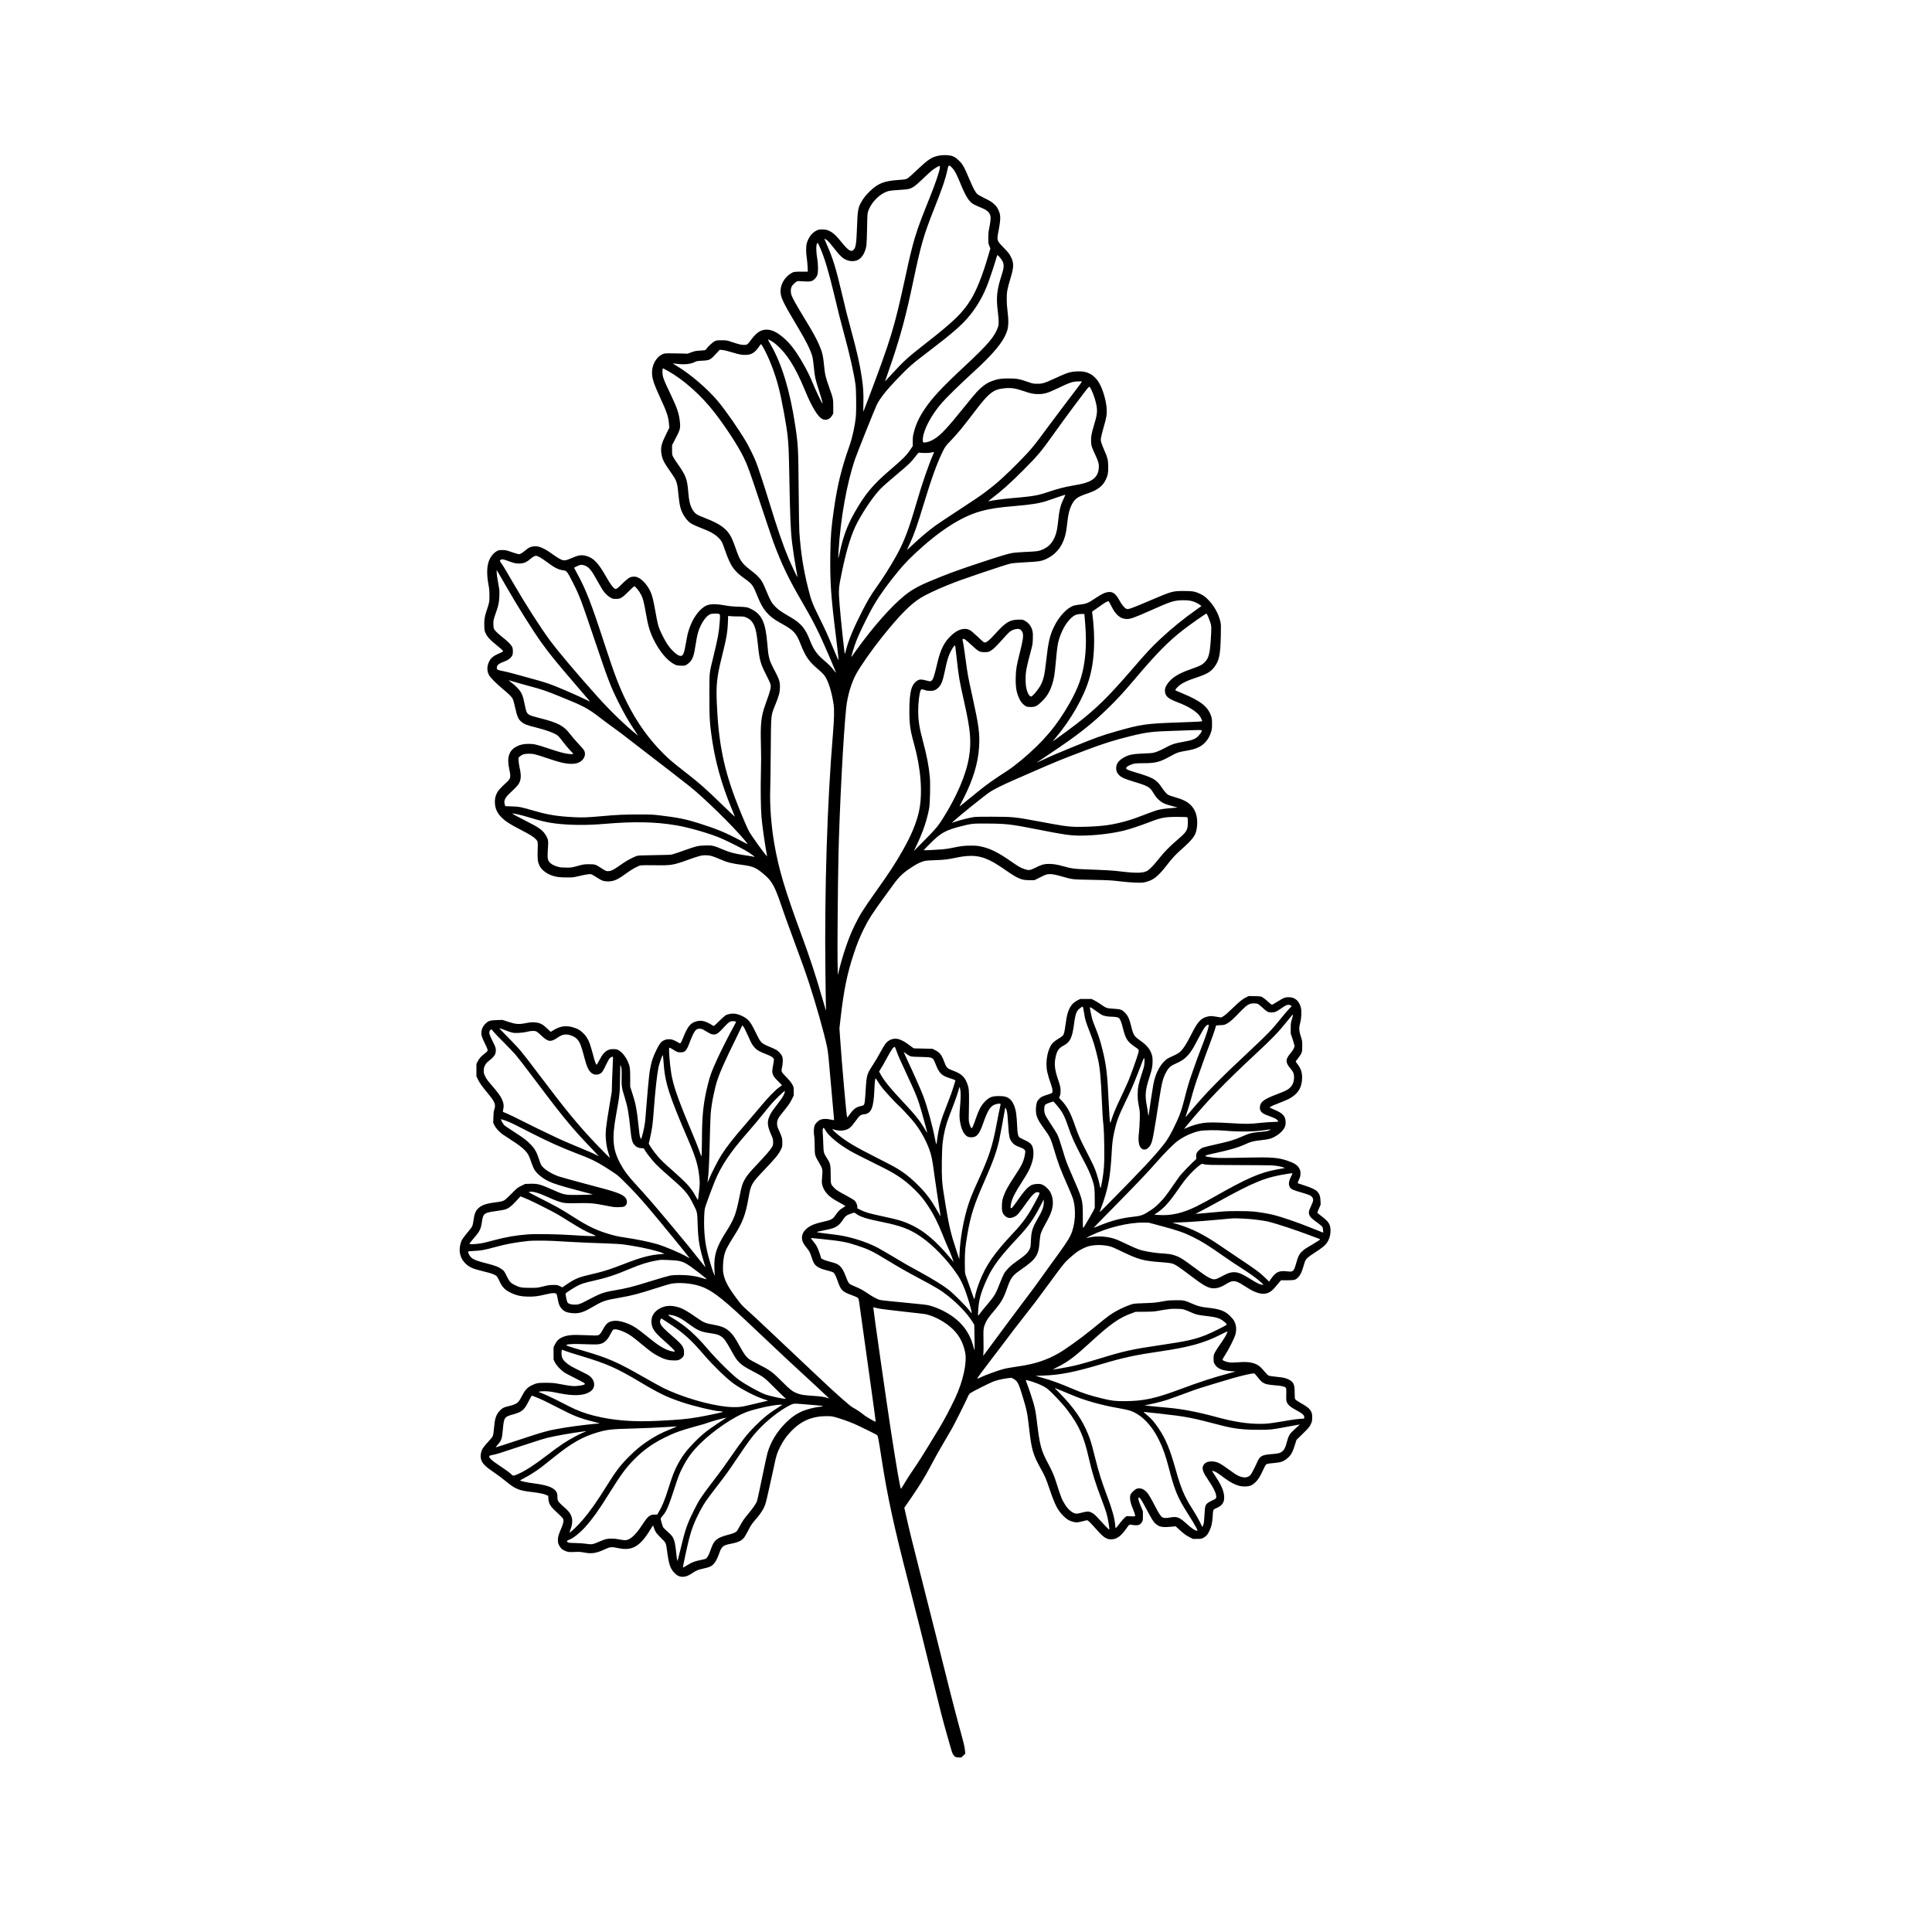 <?xml version="1.0" encoding="UTF-8" standalone="yes"?>
<svg version="1.0" xmlns="http://www.w3.org/2000/svg" width="4000pt" height="4000pt" viewBox="0 0 5334 5334" preserveAspectRatio="xMidYMid meet">
  <g transform="translate(0,5334) scale(0.1,-0.1)" fill="#000000" stroke="none">
    <path d="M25925 49045 c-215 -47 -288 -96 -645 -432 -94 -89 -189 -174 -210
-188 -51 -36 -86 -42 -280 -55 -375 -25 -551 -94 -767 -303 -114 -111 -175
-185 -237 -293 -97 -167 -109 -237 -126 -719 -15 -423 -31 -539 -85 -603 -69
-83 -152 -34 -338 197 -126 157 -196 228 -276 280 -92 59 -149 76 -261 76 -87
0 -101 -3 -162 -33 -121 -59 -222 -194 -265 -353 -22 -83 -22 -268 1 -404 9
-55 19 -162 23 -237 l6 -138 -184 0 c-199 0 -217 -4 -306 -64 -160 -109 -262
-292 -263 -472 0 -169 59 -296 430 -919 196 -329 291 -501 359 -651 89 -199
104 -258 131 -534 28 -277 33 -304 139 -636 49 -153 92 -299 96 -324 6 -44 6
-44 -10 -22 -29 40 -172 342 -250 531 -89 215 -155 349 -273 556 -223 392
-401 613 -633 785 -148 110 -275 156 -404 148 -144 -9 -261 -93 -401 -283 -92
-127 -109 -139 -194 -138 -77 1 -147 18 -335 81 -140 47 -140 47 -280 47 -132
0 -143 -1 -196 -27 -54 -27 -195 -158 -228 -212 -8 -14 -22 -28 -31 -32 -8 -3
-74 -10 -147 -14 -117 -7 -143 -13 -235 -46 l-103 -39 -160 5 c-88 3 -232 5
-320 5 -153 0 -163 -1 -218 -27 -180 -84 -299 -311 -284 -542 9 -152 60 -299
231 -670 176 -381 217 -504 236 -703 l10 -112 -84 -168 c-130 -262 -158 -368
-138 -524 22 -174 66 -262 287 -574 137 -194 155 -249 185 -563 29 -310 58
-429 134 -566 46 -82 125 -182 174 -219 56 -43 153 -90 339 -163 195 -77 240
-99 345 -166 87 -56 170 -140 210 -214 14 -27 56 -137 93 -244 146 -422 240
-556 541 -770 200 -142 225 -176 339 -461 111 -277 192 -407 337 -545 85 -81
168 -137 356 -241 320 -178 386 -250 507 -558 135 -344 232 -483 488 -697 59
-50 129 -116 154 -147 112 -136 214 -448 269 -821 21 -147 15 -405 -20 -825
-157 -1864 -234 -4302 -207 -6555 6 -553 14 -1021 17 -1040 10 -73 -15 2 -99
295 -184 640 -337 1106 -572 1745 -467 1266 -638 1841 -759 2550 -83 485 -125
1043 -111 1460 4 114 11 606 15 1095 9 1040 1 957 128 1273 101 250 125 343
126 482 0 162 -16 210 -179 520 -121 231 -139 304 -170 680 -50 592 -150 807
-444 955 -109 54 -125 57 -351 65 -171 6 -252 14 -393 39 -368 64 -506 34
-679 -147 -148 -156 -267 -386 -332 -647 -8 -33 -31 -151 -50 -262 -52 -297
-79 -353 -163 -340 -81 14 -242 162 -348 322 -62 93 -154 269 -209 400 -46
110 -63 180 -121 505 -55 306 -85 429 -130 533 -75 173 -212 334 -338 397 -48
24 -73 30 -124 30 -35 0 -80 -7 -99 -15 -50 -21 -143 -98 -249 -205 -88 -89
-129 -120 -159 -120 -45 0 -136 116 -257 331 -224 395 -354 530 -564 584 -127
32 -211 18 -405 -68 -156 -69 -205 -73 -303 -23 -40 19 -124 73 -188 119 -289
210 -436 265 -598 223 -68 -17 -87 -29 -196 -117 -81 -66 -123 -89 -161 -89
-15 0 -102 26 -193 57 -155 53 -172 57 -261 57 -84 1 -101 -2 -145 -26 -91
-47 -175 -148 -223 -267 -61 -150 -67 -381 -16 -656 23 -122 28 -179 28 -310
1 -173 -4 -194 -93 -459 -40 -117 -55 -232 -49 -388 5 -122 6 -131 41 -200 48
-98 122 -178 299 -320 81 -65 156 -130 165 -145 16 -24 16 -26 -1 -39 -10 -7
-62 -31 -116 -54 -135 -57 -204 -114 -253 -210 -62 -124 -67 -254 -12 -366 37
-75 182 -223 381 -390 203 -169 266 -235 292 -307 11 -28 36 -124 55 -212 57
-255 89 -325 180 -398 78 -64 149 -90 414 -156 288 -72 510 -157 592 -227 19
-16 78 -88 132 -160 53 -72 140 -177 193 -231 53 -55 96 -103 96 -107 0 -9
-98 -7 -170 5 -117 18 -257 58 -528 149 -326 109 -382 122 -537 123 -137 1
-236 -21 -339 -76 -204 -109 -265 -301 -196 -618 48 -223 41 -264 -69 -364
-175 -161 -238 -230 -275 -306 -43 -89 -60 -185 -50 -289 14 -158 72 -272 198
-394 100 -96 224 -175 496 -316 262 -136 355 -192 418 -253 75 -73 75 -72 67
-321 -8 -251 2 -324 55 -432 56 -114 196 -220 360 -272 108 -35 196 -46 385
-46 174 -1 185 0 335 36 184 44 300 62 340 53 16 -3 84 -42 152 -86 149 -96
194 -112 313 -113 162 0 266 46 515 228 155 114 315 201 393 215 27 5 191 6
365 4 474 -8 522 -1 936 148 321 116 390 133 521 126 108 -5 153 -18 365 -109
208 -90 316 -117 630 -158 259 -34 355 -72 532 -215 169 -135 253 -236 338
-405 44 -88 116 -272 165 -420 62 -189 216 -621 380 -1060 212 -570 308 -840
415 -1165 194 -594 416 -1382 494 -1753 29 -135 43 -274 111 -1067 25 -291 55
-626 66 -743 11 -118 19 -215 17 -217 -2 -2 -44 5 -93 16 -122 28 -230 23
-301 -14 -67 -34 -130 -106 -149 -170 -18 -60 -20 -202 -4 -278 7 -30 12 -151
13 -269 1 -255 3 -262 120 -459 98 -164 103 -188 86 -377 -11 -116 -11 -162
-2 -216 17 -95 69 -194 147 -276 74 -79 150 -132 315 -223 63 -34 130 -72 148
-85 l34 -22 -24 -16 c-13 -9 -52 -35 -88 -59 -62 -40 -80 -61 -190 -213 -56
-77 -102 -97 -346 -153 -176 -40 -289 -83 -373 -142 -131 -92 -190 -199 -177
-321 7 -72 38 -134 114 -230 89 -111 108 -145 137 -238 60 -194 93 -250 180
-305 66 -42 128 -66 264 -100 123 -31 169 -49 188 -73 29 -36 66 -119 105
-231 83 -242 129 -286 394 -381 75 -27 147 -59 159 -70 16 -15 25 -41 34 -103
6 -45 52 -374 102 -732 49 -357 130 -933 179 -1280 49 -346 107 -767 130 -935
22 -168 42 -320 44 -337 3 -18 0 -33 -5 -33 -22 0 -275 148 -318 186 -61 55
-226 166 -293 198 -86 42 -440 355 -1022 905 -155 146 -398 376 -541 511 -143
134 -420 396 -615 580 -437 414 -630 594 -784 730 -98 86 -141 135 -246 275
-253 338 -342 506 -380 721 -18 102 -8 332 20 459 36 164 83 258 298 597 216
339 300 565 377 1009 66 379 78 402 427 770 339 358 405 439 473 581 33 69 35
78 35 178 0 127 -5 145 -83 319 -57 127 -61 141 -62 211 0 98 26 151 158 313
160 198 194 246 250 357 l52 105 0 115 c0 115 0 115 -40 189 -29 55 -72 108
-167 207 -145 151 -143 145 -112 286 9 40 16 111 17 158 1 104 -19 155 -89
231 -60 63 -99 86 -266 155 -240 99 -252 111 -383 380 -112 230 -158 305 -228
372 -87 81 -247 154 -368 167 -77 8 -193 -14 -247 -46 -20 -13 -101 -85 -179
-162 -137 -134 -144 -139 -165 -125 -199 127 -313 158 -447 124 -177 -45 -246
-129 -381 -458 -73 -180 -61 -171 -161 -114 -113 64 -164 79 -248 74 -92 -5
-171 -45 -224 -113 -54 -71 -170 -311 -211 -436 -35 -108 -66 -250 -85 -394
-18 -131 -69 -690 -91 -990 -11 -154 -25 -316 -31 -360 -20 -155 -90 -449
-110 -461 -8 -5 -33 72 -43 136 -3 19 -17 143 -31 275 -44 416 -74 569 -169
861 l-56 171 0 239 c0 269 -8 326 -63 452 -60 139 -168 271 -262 320 -43 23
-62 27 -140 27 -77 0 -98 -4 -148 -27 -91 -43 -152 -113 -232 -267 -39 -73
-75 -134 -80 -135 -15 -2 -41 59 -69 159 -14 50 -45 164 -70 255 -64 230 -123
348 -225 449 -82 82 -141 119 -250 156 -210 71 -382 53 -566 -59 l-89 -54 -99
94 c-120 114 -187 150 -309 165 -93 12 -156 7 -308 -23 -167 -32 -257 -24
-455 41 l-160 53 -155 -5 c-185 -6 -228 -18 -304 -88 -113 -103 -152 -243
-106 -379 12 -36 44 -110 72 -165 74 -147 89 -190 79 -218 -5 -13 -41 -47 -80
-76 -93 -69 -154 -138 -194 -220 l-32 -66 0 -170 0 -170 41 -85 c48 -99 111
-189 251 -357 220 -264 249 -333 202 -475 -17 -49 -22 -96 -26 -214 l-5 -152
32 -67 c37 -77 134 -186 225 -250 33 -24 139 -93 235 -155 205 -131 314 -215
393 -299 79 -86 103 -131 162 -307 28 -84 67 -178 86 -209 73 -121 236 -254
415 -336 135 -62 340 -126 792 -245 l413 -109 -98 -7 c-54 -3 -208 -7 -343 -8
-336 -3 -354 1 -709 159 -305 136 -383 156 -591 149 l-129 -4 -108 -53 c-106
-52 -111 -56 -268 -216 -89 -90 -178 -171 -200 -183 -57 -28 -102 -39 -250
-57 -239 -30 -372 -75 -460 -156 -82 -76 -115 -154 -140 -333 -22 -156 -28
-173 -100 -261 -213 -259 -232 -288 -260 -396 -56 -207 -8 -397 134 -539 96
-95 207 -149 406 -196 229 -55 324 -82 392 -114 70 -32 85 -52 151 -193 77
-164 149 -235 327 -318 136 -64 254 -90 430 -96 171 -6 300 9 500 58 196 48
293 51 315 8 6 -11 20 -72 31 -137 23 -137 51 -203 113 -270 64 -68 136 -99
265 -113 186 -20 310 11 519 133 358 207 379 215 822 293 341 60 502 103 1010
265 157 50 321 100 365 111 211 52 575 27 831 -57 298 -97 573 -301 1212 -898
130 -122 415 -390 632 -596 388 -368 691 -651 920 -860 190 -173 811 -750 807
-750 -1 0 -30 9 -65 20 -89 28 -156 37 -402 55 -255 18 -306 27 -416 66 -126
46 -207 109 -439 343 -250 252 -311 296 -640 464 -121 61 -240 128 -265 149
-76 63 -127 134 -242 340 -135 242 -173 300 -252 381 -122 125 -228 174 -471
218 -230 41 -280 62 -475 200 -274 192 -388 255 -531 292 -177 47 -319 38
-456 -29 -188 -90 -279 -246 -253 -432 22 -150 91 -245 334 -460 178 -157 306
-282 306 -297 0 -20 -26 -20 -103 -1 -164 42 -332 141 -570 335 -390 316 -480
375 -695 450 -135 47 -247 62 -337 47 -119 -21 -181 -67 -246 -181 -123 -219
-125 -220 -264 -220 -49 0 -194 5 -322 11 -305 15 -457 -3 -596 -73 -78 -39
-128 -91 -173 -184 l-39 -78 0 -170 0 -171 31 -65 c44 -91 138 -195 258 -286
21 -16 156 -87 299 -159 144 -71 266 -138 272 -148 19 -32 -34 -51 -198 -69
-117 -13 -175 -7 -527 58 -124 23 -174 27 -340 28 -223 1 -271 -8 -406 -74
-116 -57 -179 -128 -266 -296 -102 -197 -126 -215 -399 -284 -101 -26 -122
-36 -186 -94 -105 -94 -155 -215 -173 -413 -21 -228 -29 -283 -49 -320 -10
-21 -68 -91 -128 -155 -59 -64 -122 -140 -140 -170 -43 -71 -67 -166 -60 -244
10 -133 83 -226 288 -368 201 -140 312 -222 412 -305 251 -207 358 -252 700
-291 214 -25 339 -50 412 -84 l52 -24 5 -79 c10 -144 56 -215 253 -394 77 -70
141 -136 151 -157 25 -53 13 -118 -49 -267 -82 -196 -92 -230 -92 -321 0 -73
3 -88 35 -150 43 -85 106 -135 204 -166 63 -19 84 -20 220 -14 128 5 167 3
254 -14 211 -41 338 -24 551 74 180 84 212 87 411 44 375 -79 594 49 874 510
41 68 76 120 79 115 2 -4 14 -38 26 -74 32 -97 68 -147 200 -277 137 -136 127
-111 166 -397 45 -330 82 -437 193 -556 70 -76 141 -110 227 -111 86 0 149 23
258 94 126 84 172 103 317 133 69 15 151 38 182 52 108 48 182 156 262 385 61
174 104 208 315 248 216 41 318 93 386 200 23 36 72 124 109 196 65 127 83
152 233 327 91 105 174 237 212 335 16 43 41 133 56 202 15 69 53 238 85 375
32 138 82 363 110 500 64 309 82 367 170 541 84 167 174 295 295 422 280 294
584 425 985 425 136 0 153 -3 270 -36 145 -41 336 -109 488 -173 117 -50 568
-270 619 -303 46 -29 43 -16 143 -661 161 -1040 338 -1855 729 -3370 199 -768
490 -1931 707 -2820 191 -784 237 -963 386 -1490 117 -415 122 -432 155 -488
36 -62 73 -82 156 -82 l69 0 55 53 55 53 -11 101 c-12 109 -30 183 -169 688
-101 367 -299 1143 -665 2610 -135 539 -329 1308 -432 1708 -185 723 -269
1067 -360 1472 l-47 210 118 170 c275 397 439 659 591 948 138 262 237 440
398 712 78 132 172 292 207 355 78 138 367 715 428 854 35 80 51 104 83 127
50 36 502 265 617 312 98 40 272 82 416 99 l100 11 53 -28 c115 -63 143 -117
257 -493 116 -385 127 -437 179 -887 67 -586 105 -714 332 -1123 107 -192 135
-258 238 -562 142 -420 217 -564 379 -726 88 -88 160 -132 263 -158 86 -23
133 -20 258 14 61 16 119 30 130 30 23 0 104 -80 280 -279 184 -207 273 -261
414 -247 135 12 245 94 378 282 94 133 90 130 167 116 150 -28 225 -7 273 75
27 46 28 54 28 173 l0 125 -62 153 c-61 146 -76 213 -52 228 23 14 73 -60 207
-312 158 -297 197 -360 256 -410 104 -90 186 -106 422 -84 l133 12 94 -86
c126 -116 195 -168 297 -218 l85 -43 115 0 c106 0 120 2 172 28 73 36 122 91
169 191 54 117 78 219 89 386 15 219 7 201 108 246 165 73 221 162 209 330
-11 150 -81 310 -236 542 -43 64 -83 127 -89 138 -11 21 -10 21 22 14 51 -11
124 -55 233 -137 296 -225 468 -300 667 -291 112 5 175 31 258 107 78 71 138
165 214 334 36 78 73 150 83 160 24 24 69 33 235 47 183 15 261 45 371 141 93
81 137 165 206 389 l32 105 177 175 c160 157 181 183 216 254 34 70 39 88 42
170 9 197 -47 272 -314 420 -70 40 -137 84 -148 99 -18 25 -20 43 -21 190 -2
227 -28 289 -155 356 -87 47 -139 59 -352 81 -116 12 -199 25 -218 35 -16 8
-68 62 -114 118 -121 146 -191 194 -337 232 -94 25 -204 29 -391 15 -133 -9
-190 -10 -248 -1 -84 13 -180 53 -180 74 0 8 33 65 74 128 106 163 262 476
286 573 34 136 22 258 -37 370 -15 28 -63 87 -108 131 -143 143 -281 195 -610
231 -190 20 -286 45 -430 108 -215 96 -241 101 -460 100 -148 -1 -215 -6 -305
-22 -238 -45 -302 -51 -575 -60 -280 -10 -281 -10 -375 -42 -187 -64 -384
-162 -550 -273 -65 -43 -217 -164 -555 -440 -264 -215 -690 -520 -872 -624
-334 -192 -656 -298 -1093 -362 -245 -37 -347 -54 -437 -77 -145 -36 -538
-181 -667 -246 -49 -25 -58 -27 -52 -12 11 30 153 222 347 474 100 129 263
343 362 475 286 381 321 427 516 675 322 410 442 567 666 875 286 392 440 597
519 688 68 78 215 209 331 297 82 61 244 142 330 164 162 41 345 44 524 11
108 -21 121 -26 401 -160 460 -220 590 -256 1070 -290 124 -9 251 -22 282 -30
107 -27 182 -74 513 -325 344 -261 462 -333 589 -360 115 -24 256 10 390 94
116 73 174 96 236 96 75 -1 137 -28 315 -142 180 -115 228 -139 344 -178 201
-68 355 -16 498 167 38 47 87 107 110 132 l42 46 173 0 c201 0 233 9 305 88
58 63 96 143 139 293 20 71 45 145 54 164 28 54 94 111 225 195 246 159 314
214 378 307 94 137 121 371 57 502 -32 68 -85 121 -211 217 -66 49 -119 94
-119 100 0 6 21 58 46 116 l46 106 -4 106 c-4 119 -27 185 -87 254 -46 51
-165 108 -355 168 -89 28 -169 55 -178 60 -15 8 -13 18 25 102 36 81 41 101
41 167 1 62 -4 84 -27 132 -49 101 -134 156 -347 228 -247 83 -448 97 -1118
81 -593 -14 -769 -14 -903 -1 -114 11 -206 28 -229 40 -24 14 38 35 225 75
449 97 674 162 866 250 166 76 226 92 432 115 211 24 273 38 359 81 147 74
258 175 306 276 22 48 27 71 27 138 -2 171 -76 253 -321 352 -64 27 -117 53
-117 58 0 17 59 45 251 120 103 40 223 90 267 112 256 130 375 318 375 595 0
149 -38 256 -132 376 -43 56 -48 66 -36 81 7 10 41 54 74 99 90 118 99 148 98
317 0 123 -4 150 -27 220 -64 196 -70 266 -31 411 35 131 44 328 20 424 -34
131 -94 213 -191 260 -71 35 -189 40 -266 11 -52 -20 -89 -41 -273 -154 -33
-21 -65 -37 -71 -37 -7 0 -55 40 -108 88 -53 49 -120 101 -149 118 -51 28 -58
29 -215 32 l-163 4 -66 -31 c-106 -50 -182 -111 -384 -306 -120 -116 -212
-197 -251 -220 l-61 -36 -139 22 c-123 20 -147 21 -208 10 -199 -36 -293 -130
-461 -462 -162 -320 -256 -462 -354 -539 -30 -22 -103 -63 -163 -89 -157 -70
-171 -78 -236 -140 -153 -145 -267 -385 -316 -661 -26 -143 -107 -682 -117
-770 -10 -94 -20 -102 -27 -23 -4 37 -18 129 -32 203 -58 309 -47 438 75 815
66 206 82 288 82 425 0 97 -4 128 -26 196 -45 139 -138 251 -306 370 -179 125
-197 153 -259 404 -50 201 -90 289 -171 371 -83 85 -120 98 -298 109 -214 14
-217 15 -373 125 -50 36 -128 83 -172 105 l-79 40 -158 0 -157 0 -74 -37
c-190 -95 -280 -268 -323 -623 -19 -150 -39 -260 -56 -305 -17 -46 -47 -72
-150 -133 -52 -31 -116 -77 -142 -103 -151 -151 -226 -524 -163 -817 17 -79
59 -219 109 -357 39 -110 47 -192 21 -219 -8 -8 -55 -27 -103 -41 -150 -45
-194 -66 -248 -120 -61 -61 -81 -113 -90 -235 -15 -212 23 -317 210 -572 176
-243 197 -287 291 -603 109 -371 172 -538 371 -987 64 -145 129 -301 144 -348
98 -301 73 -734 -60 -1018 -66 -141 -159 -278 -560 -827 -124 -170 -268 -371
-320 -445 -52 -74 -186 -256 -299 -405 -280 -371 -631 -841 -899 -1205 -324
-439 -333 -452 -337 -448 -1 2 1 30 6 63 5 33 6 191 3 350 -7 326 -2 365 60
500 44 96 67 127 239 334 203 244 253 332 362 641 87 250 145 329 334 460 284
197 387 287 453 396 66 108 84 188 107 465 13 149 34 210 130 384 148 264 192
366 217 493 28 146 11 292 -48 412 -40 83 -133 177 -213 216 -52 25 -71 29
-145 28 -197 0 -292 -78 -549 -447 -67 -95 -134 -186 -150 -201 -51 -49 -62
-17 -37 106 31 144 109 300 295 587 161 248 218 355 267 496 50 143 66 253 54
373 -17 165 -66 223 -263 308 -67 29 -117 57 -132 75 -30 37 -42 101 -50 269
-15 341 -33 466 -86 599 -39 100 -91 168 -158 208 -69 41 -127 53 -264 53
-194 0 -268 -31 -400 -169 -92 -96 -160 -229 -240 -466 -53 -157 -87 -238
-106 -250 -15 -9 -37 31 -63 115 -22 72 -23 85 -18 315 10 508 7 621 -18 715
-35 131 -83 222 -149 288 -66 65 -134 103 -278 157 -155 58 -176 79 -235 240
-69 189 -122 258 -247 321 l-76 39 -258 6 -258 6 -53 36 c-29 20 -82 59 -118
87 -84 65 -210 128 -280 139 -132 21 -253 -30 -339 -143 -23 -31 -85 -136
-138 -234 -52 -97 -139 -244 -193 -327 -54 -82 -110 -174 -124 -203 -44 -87
-65 -190 -76 -371 -29 -481 -34 -516 -66 -551 -8 -8 -42 -20 -76 -27 -132 -27
-206 -83 -313 -236 -36 -51 -62 -81 -66 -74 -17 31 -139 1405 -190 2139 l-22
317 32 283 c89 774 183 1235 364 1778 95 286 162 451 277 685 128 260 250 450
577 896 87 119 197 270 244 335 150 207 264 316 473 453 154 101 223 138 323
173 84 29 100 30 318 39 293 11 388 22 611 70 442 95 708 60 1050 -137 102
-59 193 -119 419 -275 148 -103 281 -171 375 -193 40 -10 114 -16 192 -16
l127 0 164 81 c147 73 172 82 234 86 83 6 174 -10 394 -73 272 -76 253 -74
799 -84 456 -9 516 -12 755 -40 153 -19 338 -34 450 -37 173 -5 198 -4 275 16
226 57 341 151 610 496 132 169 214 258 359 387 369 330 428 416 451 661 32
336 -90 579 -355 707 -78 37 -129 55 -341 119 -92 28 -107 36 -156 85 -31 30
-86 100 -123 157 -146 222 -234 271 -772 430 -199 59 -238 86 -194 133 33 35
152 86 223 97 35 5 136 9 226 9 357 0 465 29 787 209 146 81 191 97 364 127
169 29 239 46 330 80 196 74 339 237 403 460 19 65 23 103 22 214 0 119 -3
144 -27 216 -84 252 -292 416 -782 618 -177 74 -205 86 -205 96 0 19 69 95
123 136 97 73 223 130 448 204 296 98 409 163 506 293 137 184 168 335 180
882 5 252 4 300 -11 366 -49 223 -177 452 -345 619 -81 80 -111 103 -191 143
-155 78 -219 90 -465 91 -317 1 -341 -6 -910 -249 -569 -243 -632 -265 -688
-242 -49 21 -126 113 -185 224 -112 209 -206 269 -360 229 -86 -22 -157 -59
-332 -177 -175 -117 -237 -142 -392 -158 -58 -7 -133 -18 -165 -27 -189 -49
-418 -289 -563 -589 -116 -242 -157 -418 -215 -940 -42 -381 -70 -506 -145
-656 -67 -133 -231 -329 -276 -329 -26 0 -70 55 -93 117 -41 111 -54 199 -54
363 0 206 18 304 159 830 31 117 37 155 41 281 5 115 2 162 -11 222 -28 125
-104 224 -219 285 -48 25 -61 27 -157 26 -242 -3 -354 -67 -613 -351 -228
-251 -303 -308 -359 -270 -13 8 -91 80 -175 159 -83 79 -175 157 -203 172
-140 76 -333 23 -508 -140 -203 -188 -304 -389 -397 -789 -84 -361 -113 -444
-167 -475 -25 -14 -36 -13 -132 13 -137 36 -189 35 -247 -2 -166 -105 -220
-309 -221 -836 -1 -361 23 -533 122 -885 195 -695 249 -1370 149 -1864 -65
-322 -219 -695 -461 -1116 -217 -378 -354 -587 -725 -1110 -375 -530 -446
-643 -599 -954 -160 -325 -313 -767 -437 -1266 l-24 -95 -7 330 c-8 354 7
2180 24 2945 29 1322 138 3402 216 4115 34 314 136 662 266 905 115 216 442
684 728 1040 490 610 785 907 1071 1081 137 83 428 221 689 327 307 125 402
159 945 344 514 174 764 254 856 274 36 7 198 20 360 29 434 22 492 33 657
120 266 141 434 387 496 726 9 46 25 166 36 266 25 225 56 350 117 472 82 165
159 223 408 307 306 102 442 201 535 390 57 116 73 206 68 383 -6 179 -14 212
-109 432 -94 220 -104 255 -91 341 6 40 36 161 67 268 86 300 98 371 91 520
-10 229 -105 555 -217 743 -60 101 -158 196 -250 241 -107 53 -197 69 -349 63
-189 -8 -267 -32 -620 -195 -285 -131 -338 -147 -480 -146 -111 0 -120 2 -250
47 -250 88 -315 99 -560 99 -194 -1 -274 -13 -418 -63 -110 -39 -176 -75 -278
-155 -111 -86 -186 -169 -464 -514 -528 -655 -693 -831 -885 -946 -71 -43
-140 -70 -213 -85 -80 -17 -95 -5 -94 70 6 251 222 669 528 1021 121 140 511
521 819 802 615 560 875 872 981 1183 40 118 44 297 13 540 -17 128 -23 227
-23 345 1 194 14 266 99 550 102 341 104 435 10 621 -41 79 -65 110 -210 259
-172 178 -175 187 -129 425 69 362 68 462 -6 612 -32 64 -55 95 -115 151 -65
60 -97 81 -257 159 -133 66 -192 100 -215 126 -56 64 -110 168 -208 400 -147
350 -188 422 -305 530 -78 73 -130 102 -210 121 -79 19 -242 19 -325 1z m362
-338 c71 -74 121 -167 224 -420 138 -340 230 -494 339 -568 30 -21 102 -57
160 -80 215 -85 281 -131 320 -221 20 -46 22 -64 17 -143 -3 -49 -17 -148 -33
-220 -23 -108 -28 -156 -28 -280 -1 -143 0 -154 28 -223 l29 -72 -58 -198
c-162 -556 -326 -965 -490 -1227 -228 -363 -464 -591 -1245 -1201 -482 -376
-604 -486 -927 -841 -101 -112 -186 -203 -188 -203 -2 0 13 44 33 98 19 53 95
273 167 487 240 714 383 1252 574 2160 222 1052 289 1285 591 2045 219 553
306 807 355 1045 31 150 43 155 132 62z m-337 20 c0 -87 -113 -425 -287 -857
-392 -973 -441 -1132 -678 -2225 -294 -1356 -388 -1662 -1004 -3295 -78 -206
-143 -376 -145 -378 -2 -2 -2 108 1 245 6 271 -2 412 -43 693 -50 353 -135
728 -293 1305 -104 383 -161 606 -265 1052 -157 667 -243 947 -402 1304 -41
92 -74 170 -74 173 0 13 66 -27 104 -63 21 -20 91 -103 155 -186 186 -240 268
-311 405 -350 88 -26 196 -17 265 20 116 63 199 206 231 395 6 36 15 250 19
475 7 407 8 410 33 483 72 202 254 408 443 502 106 52 140 58 394 75 119 7
237 18 262 24 121 27 191 77 424 300 94 90 199 187 235 216 59 48 189 125 211
125 5 0 9 -15 9 -33z m-3298 -2250 c114 -262 229 -648 368 -1227 123 -518 187
-771 269 -1072 164 -596 286 -1136 332 -1468 17 -124 23 -676 10 -845 -21
-253 -95 -599 -182 -844 -218 -615 -332 -1084 -428 -1756 -73 -512 -90 -721
-97 -1235 -11 -746 17 -1157 152 -2234 44 -353 74 -622 73 -661 0 -27 -3 -25
-25 25 -14 30 -76 177 -138 325 -155 369 -206 481 -384 840 -174 350 -208 441
-296 795 -128 519 -195 946 -237 1530 -6 86 -15 604 -19 1160 -9 1148 -14
1247 -96 1790 -142 946 -367 1688 -674 2221 -45 78 -79 143 -76 146 10 11 150
-73 218 -131 303 -259 535 -627 795 -1256 194 -473 361 -748 489 -810 99 -48
207 -7 268 100 l31 55 0 185 c0 218 -1 221 -117 550 -98 279 -113 342 -133
555 -29 310 -52 406 -151 629 -66 149 -164 327 -312 571 -345 569 -423 710
-448 805 -18 70 -14 147 10 203 16 37 74 98 129 135 37 25 39 25 155 16 237
-17 292 -6 366 77 67 75 81 126 80 294 0 86 -8 177 -18 235 -37 202 -39 405
-4 447 14 17 26 -3 90 -150z m4967 -261 c109 -136 116 -218 41 -451 -143 -445
-162 -633 -108 -1060 25 -200 26 -323 3 -390 -90 -265 -273 -481 -904 -1069
-650 -605 -916 -890 -1131 -1213 -148 -222 -233 -406 -290 -629 -26 -100 -30
-133 -30 -247 l0 -132 -76 -113 c-98 -145 -207 -254 -515 -517 -509 -434 -717
-681 -1019 -1212 -193 -338 -309 -652 -405 -1091 -21 -94 -40 -171 -42 -169
-2 2 1 82 7 178 54 922 229 1902 461 2575 62 179 547 1390 596 1489 93 184
259 395 552 701 330 343 420 423 856 754 686 522 959 760 1166 1020 215 268
379 561 502 895 73 199 208 610 237 723 9 37 13 41 29 32 11 -5 42 -39 70 -74z
m-6556 -2453 c162 -282 337 -732 437 -1128 82 -321 213 -1030 244 -1325 27
-243 35 -436 46 -1023 22 -1224 37 -1594 80 -1947 29 -230 75 -532 116 -749
19 -101 33 -185 31 -187 -6 -6 -159 316 -238 501 -156 368 -320 844 -549 1595
-131 428 -299 939 -361 1095 -54 136 -177 387 -257 526 -190 330 -566 872
-797 1149 -273 327 -760 745 -1112 955 -135 81 -144 87 -118 81 11 -3 78 -10
149 -16 190 -18 341 1 449 56 46 24 69 28 195 35 224 12 229 15 424 228 l68
74 72 -6 c45 -3 141 -26 253 -60 221 -67 298 -81 406 -75 148 8 237 62 339
207 34 50 66 91 71 91 4 0 27 -35 52 -77z m-2614 -669 c425 -237 908 -668
1269 -1132 313 -402 656 -928 809 -1240 113 -230 164 -371 474 -1307 166 -500
326 -974 355 -1053 237 -631 418 -1007 812 -1682 289 -495 448 -815 702 -1405
147 -342 214 -505 208 -511 -2 -1 -30 32 -62 76 -62 84 -133 155 -294 293
-178 153 -267 285 -371 552 -118 304 -240 447 -514 608 -252 147 -324 195
-399 266 -126 118 -165 184 -284 474 -40 98 -91 210 -115 250 -57 96 -150 191
-289 295 -149 111 -233 191 -286 273 -56 85 -83 147 -156 359 -33 96 -82 220
-108 275 -117 242 -298 381 -704 540 -272 106 -298 123 -374 242 -67 105 -102
249 -122 508 -26 331 -67 440 -277 738 -62 87 -125 185 -140 216 -26 53 -28
64 -28 188 l0 132 54 103 c173 326 181 354 161 547 -21 214 -75 377 -237 716
-221 462 -243 521 -243 661 0 73 4 94 18 94 2 0 66 -34 141 -76z m11404 -315
c-10 -17 -58 -84 -108 -149 -49 -65 -208 -273 -351 -462 -144 -189 -332 -440
-419 -558 -442 -602 -510 -684 -850 -1029 -384 -389 -622 -603 -900 -810 -185
-138 -263 -191 -790 -536 -258 -169 -519 -343 -580 -386 -210 -150 -425 -330
-698 -587 -59 -56 -110 -102 -112 -102 -5 0 16 48 85 195 103 219 199 494 376
1080 219 723 385 1176 547 1490 46 87 69 117 192 245 196 204 321 356 683 831
322 423 453 543 649 594 32 9 110 21 173 27 162 16 289 -3 504 -77 205 -70
275 -85 412 -85 165 0 253 26 511 148 372 178 437 200 601 201 l93 1 -18 -31z
m283 -212 c60 -123 121 -317 140 -440 24 -159 9 -261 -79 -549 -60 -194 -80
-307 -74 -428 5 -119 15 -150 120 -375 81 -174 101 -245 94 -345 -16 -256
-163 -386 -517 -459 -52 -11 -151 -29 -220 -41 -193 -32 -428 -93 -633 -164
-102 -36 -239 -76 -304 -90 -176 -37 -291 -51 -743 -91 -221 -20 -452 -50
-615 -81 -25 -5 -20 2 40 48 332 254 524 426 911 812 392 393 496 516 839
1001 286 403 879 1200 943 1267 19 20 39 35 45 31 5 -3 29 -46 53 -96z m-4362
-1744 c-147 -344 -322 -853 -474 -1376 -203 -702 -339 -1062 -537 -1420 -170
-309 -379 -640 -581 -922 -130 -182 -231 -350 -364 -610 -256 -502 -388 -817
-463 -1108 -16 -59 -29 -106 -31 -104 -11 10 -116 1011 -144 1361 -33 420 -30
458 70 937 129 613 258 1025 415 1324 182 345 449 736 639 933 71 75 243 226
496 437 280 234 363 315 469 455 74 98 91 115 111 112 104 -12 271 -11 320 2
91 23 93 23 74 -21z m3596 -1243 c-89 -176 -127 -330 -155 -617 -8 -87 -25
-203 -36 -258 -61 -296 -208 -479 -449 -558 -82 -28 -129 -32 -455 -47 -122
-6 -263 -17 -315 -25 -119 -18 -341 -85 -925 -279 -524 -175 -740 -252 -1045
-373 -579 -230 -777 -332 -1020 -528 -363 -291 -881 -879 -1335 -1515 -64 -91
-121 -169 -125 -174 -25 -27 70 284 145 474 63 158 206 458 364 760 154 294
343 578 619 929 238 302 382 463 606 673 677 636 1287 1031 1826 1182 252 71
498 109 955 146 435 36 678 75 871 139 49 16 181 61 293 100 113 39 211 71
218 71 8 0 -5 -36 -37 -100z m-14474 -1620 c33 -16 119 -74 192 -129 214 -162
328 -220 467 -237 88 -10 109 -36 257 -330 190 -375 219 -451 625 -1653 356
-1055 420 -1222 639 -1661 151 -301 270 -511 424 -742 l117 -178 -51 41 c-288
228 -710 636 -1042 1004 -580 645 -1094 1253 -1341 1585 -251 337 -692 1026
-1003 1565 -206 358 -295 505 -339 564 -23 30 -41 60 -41 68 0 7 11 20 25 29
34 22 79 14 223 -41 144 -55 220 -70 326 -61 100 8 173 41 266 122 76 66 135
96 170 89 14 -3 52 -19 86 -35z m1278 -246 c101 -50 166 -135 325 -423 56
-101 121 -211 143 -245 59 -87 155 -178 224 -212 50 -25 71 -29 139 -29 124 0
167 26 348 204 81 80 151 146 155 146 33 0 140 -132 193 -238 50 -98 75 -196
124 -472 66 -380 111 -536 215 -750 165 -338 379 -595 580 -696 59 -30 75 -33
171 -37 97 -4 109 -2 155 21 27 14 71 48 97 76 86 92 116 183 166 506 40 260
69 366 135 500 85 172 177 281 270 320 36 15 166 20 225 9 43 -9 46 -27 32
-212 -22 -302 -49 -449 -175 -967 -119 -488 -111 -412 -111 -1075 0 -593 5
-696 46 -1020 95 -747 278 -1415 588 -2154 39 -93 69 -171 67 -173 -2 -3 -133
121 -290 274 -532 516 -662 632 -1087 963 -344 268 -441 350 -609 519 -394
396 -714 844 -984 1381 -210 417 -345 768 -636 1660 -355 1091 -509 1485 -741
1906 -49 89 -89 165 -89 168 0 9 137 72 170 79 42 9 101 -3 154 -29z m-2392
-229 c36 -60 129 -222 207 -359 292 -511 721 -1195 951 -1516 235 -328 404
-536 1014 -1245 170 -198 316 -368 324 -378 15 -17 14 -17 -24 -1 -21 9 -77
35 -124 59 -154 77 -659 297 -878 381 -144 56 -314 108 -632 194 -140 38 -335
91 -432 119 -97 27 -228 59 -290 71 -62 11 -126 26 -141 32 -36 14 -49 46 -37
89 18 62 66 96 203 145 107 39 182 96 218 166 27 52 26 176 -1 236 -25 55
-112 146 -225 235 -137 108 -228 191 -260 236 -25 37 -29 52 -33 141 -5 115 0
139 73 345 67 190 84 273 92 449 4 107 2 163 -11 231 -48 273 -57 326 -62 404
-4 47 -4 84 -2 81 3 -3 35 -54 70 -115z m19086 -731 c87 -17 205 -69 263 -115
l39 -31 -122 -87 c-373 -263 -691 -521 -1016 -824 -234 -218 -371 -365 -787
-847 -641 -742 -964 -1060 -1505 -1482 -146 -113 -463 -348 -599 -443 l-84
-59 83 99 c426 507 774 1112 924 1608 155 511 185 1136 91 1843 -6 40 -4 43
32 64 21 12 92 62 158 110 66 48 150 104 186 124 80 44 73 48 152 -109 123
-247 254 -355 430 -355 101 0 210 40 663 240 453 202 553 240 689 264 110 19
307 20 403 0z m482 -426 c17 -40 45 -113 62 -163 37 -108 38 -171 13 -525 -26
-368 -60 -484 -175 -594 -70 -67 -122 -92 -363 -177 -357 -126 -530 -233 -653
-405 -59 -83 -78 -140 -71 -215 12 -134 86 -197 360 -303 164 -64 240 -100
356 -169 142 -85 234 -172 278 -262 18 -38 33 -75 33 -81 0 -15 -91 -21 -625
-39 -917 -30 -1062 -51 -1745 -246 -415 -119 -565 -173 -1194 -429 -444 -181
-612 -253 -891 -385 -66 -31 -115 -52 -110 -47 6 5 152 104 325 219 795 529
1196 842 1669 1308 255 251 413 424 740 810 565 668 901 1009 1296 1316 231
178 631 459 655 459 4 0 22 -32 40 -72z m-3401 -70 c45 -510 42 -829 -10
-1193 -58 -402 -169 -713 -405 -1132 -352 -625 -730 -1072 -1334 -1577 -126
-105 -283 -225 -358 -274 -484 -316 -558 -369 -877 -625 -181 -146 -361 -292
-400 -325 -38 -33 -71 -59 -73 -57 -2 2 44 95 102 207 267 519 409 983 437
1433 23 373 -6 586 -195 1445 -111 501 -122 560 -181 1005 -41 305 -58 412
-80 497 -5 20 -2 29 12 37 29 15 70 -14 239 -172 187 -173 221 -192 354 -192
83 0 102 3 151 27 74 37 151 108 328 306 181 203 213 233 274 266 60 31 148
50 195 41 54 -10 97 -59 112 -128 16 -81 -5 -215 -85 -529 -90 -356 -106 -448
-112 -668 -8 -276 19 -438 102 -606 34 -71 58 -104 105 -147 70 -65 103 -77
216 -77 111 0 176 33 294 149 142 140 219 265 284 463 54 160 73 276 106 643
35 383 49 485 84 600 73 244 176 434 305 569 109 113 177 144 322 145 l76 1
12 -132z m-9569 63 c161 -1 166 -2 228 -31 87 -41 126 -73 171 -141 75 -113
109 -256 147 -618 42 -413 68 -508 219 -806 56 -110 110 -224 120 -254 32 -98
20 -152 -144 -609 -107 -300 -130 -517 -113 -1082 7 -253 7 -482 0 -745 -12
-462 -5 -1018 16 -1255 24 -265 83 -681 151 -1063 4 -26 0 -23 -38 25 -109
133 -374 505 -445 622 -46 76 -169 361 -320 741 -384 967 -536 1707 -583 2840
-20 491 5 720 136 1245 134 537 161 692 172 980 l6 166 56 -7 c31 -4 130 -8
221 -8z m5994 -828 c3 -16 22 -172 41 -348 56 -506 69 -582 209 -1205 170
-756 197 -1067 130 -1495 -76 -482 -334 -1088 -734 -1720 -128 -201 -192 -276
-507 -595 l-283 -285 79 165 c174 367 280 677 343 1010 25 133 37 671 19 870
-29 311 -82 581 -197 1015 -94 352 -124 546 -124 815 0 220 32 483 67 558 18
39 36 40 118 10 43 -16 84 -22 145 -22 103 -1 159 22 233 96 79 79 117 181
177 473 58 282 95 400 164 531 46 87 93 154 106 154 5 0 11 -12 14 -27z
m-11763 -1094 c358 -95 447 -125 839 -284 681 -275 772 -324 1153 -618 98 -75
262 -197 364 -269 102 -73 242 -178 311 -233 70 -56 253 -197 407 -315 459
-351 1119 -861 1355 -1049 396 -315 1193 -1095 1514 -1481 52 -63 94 -116 92
-117 -2 -2 -84 39 -183 92 -432 230 -671 329 -1181 490 -341 108 -569 154
-1052 212 -209 25 -252 27 -610 27 -390 -1 -582 -9 -970 -44 -438 -39 -558
-44 -810 -31 -458 24 -707 64 -1097 177 -366 106 -412 115 -615 121 l-177 6
-12 36 c-37 109 -4 190 130 316 179 169 238 232 265 286 54 113 57 222 9 438
-14 64 -26 149 -26 190 l-2 73 44 39 c57 51 124 70 243 70 123 1 181 -14 513
-126 316 -107 455 -142 602 -152 164 -10 278 22 356 100 76 76 98 178 56 265
-12 24 -82 107 -159 187 -75 79 -176 196 -225 260 -180 239 -332 320 -846 450
-294 75 -332 94 -368 189 -10 28 -31 112 -45 186 -51 260 -82 330 -202 459
-51 55 -146 137 -229 198 -25 18 -5 14 115 -23 80 -25 278 -81 441 -125z
m18564 -1221 c24 -24 -72 -157 -151 -210 -71 -48 -148 -72 -354 -108 -256 -46
-323 -69 -533 -183 -65 -36 -162 -79 -215 -97 -92 -30 -109 -33 -312 -41 -326
-13 -429 -32 -560 -100 -159 -82 -236 -184 -234 -309 1 -120 71 -212 208 -275
39 -18 163 -61 275 -95 396 -119 448 -149 542 -308 63 -106 106 -158 185 -222
81 -66 137 -90 329 -142 l160 -43 -90 -7 c-382 -32 -427 -41 -687 -138 -87
-33 -231 -87 -320 -121 -301 -113 -652 -200 -947 -233 -207 -24 -576 -39 -791
-33 -220 7 -319 22 -1011 151 -653 122 -694 126 -1299 128 -362 1 -439 -1
-520 -16 -130 -23 -343 -78 -470 -120 l-105 -35 55 50 c180 165 848 702 1001
805 100 67 354 194 624 312 88 39 327 143 530 232 661 289 853 368 1508 614
492 185 764 270 1212 381 434 108 616 131 1145 146 206 6 447 14 535 19 170 8
280 8 290 -2z m-18866 -2324 c64 -14 190 -49 281 -76 336 -103 516 -145 735
-172 389 -49 872 -54 1350 -13 825 71 1412 60 1997 -39 374 -63 984 -243 1278
-377 275 -126 622 -304 726 -374 122 -82 178 -127 149 -119 -33 8 -131 25
-310 52 -209 32 -359 70 -490 124 -343 143 -352 145 -573 137 -182 -6 -232
-18 -517 -120 -163 -58 -265 -93 -380 -128 -28 -9 -176 -14 -485 -18 -392 -6
-451 -9 -495 -24 -91 -33 -269 -126 -355 -186 -290 -204 -344 -232 -438 -232
-50 0 -61 5 -177 80 -161 106 -177 111 -339 111 -146 -1 -155 -2 -351 -56
-133 -36 -148 -38 -285 -37 -115 0 -161 5 -221 21 -147 40 -239 103 -275 187
-19 47 -21 142 -5 355 13 170 4 225 -56 323 -94 155 -175 212 -618 436 -143
72 -271 140 -285 151 l-25 20 24 0 c13 0 76 -12 140 -26z m18473 -82 c9 -9 13
-49 12 -140 0 -208 -29 -257 -278 -470 -231 -198 -358 -327 -510 -517 -138
-173 -248 -291 -312 -335 -109 -76 -298 -84 -739 -31 -251 30 -341 35 -1010
61 -304 12 -363 20 -590 85 -182 52 -317 70 -450 62 -107 -7 -159 -24 -324
-106 -145 -72 -179 -76 -299 -35 -100 33 -167 72 -358 205 -370 258 -587 365
-847 420 -81 18 -137 22 -272 22 -182 1 -274 -10 -529 -64 -77 -17 -198 -34
-270 -39 -200 -15 -500 -29 -505 -24 -3 2 81 89 185 192 296 295 422 363 870
476 265 67 304 71 659 69 560 -2 687 -16 1385 -154 788 -156 950 -179 1235
-179 387 1 834 52 1185 136 160 38 444 133 734 243 321 124 417 140 808 137
155 -1 210 -4 220 -14z m1941 -5146 c18 -7 77 -55 132 -105 127 -117 157 -133
250 -133 88 0 130 17 257 105 115 80 168 107 208 107 32 0 90 -25 90 -38 0 -4
-30 -36 -66 -72 -36 -36 -135 -150 -219 -255 -262 -327 -366 -435 -890 -925
-834 -780 -1171 -1125 -1585 -1615 -78 -93 -151 -179 -161 -190 -13 -13 -4 23
32 125 28 80 75 235 105 345 82 300 127 443 231 735 51 146 117 330 145 410
28 80 96 262 150 405 55 143 116 315 136 381 l36 121 65 7 c37 3 86 6 111 6
94 1 217 85 392 267 234 243 284 286 376 319 49 17 165 17 205 0z m-4824 -93
c5 -10 19 -83 31 -162 25 -167 45 -237 145 -492 116 -294 157 -431 240 -789
51 -220 82 -555 105 -1130 12 -306 25 -506 47 -710 9 -91 17 -296 20 -548 7
-508 -7 -699 -74 -1047 -30 -155 -25 -156 -63 20 -12 55 -46 174 -76 265 -55
167 -79 219 -326 700 -136 266 -185 381 -279 653 -115 329 -206 498 -356 658
l-73 77 21 54 c15 38 21 75 20 133 0 100 -9 144 -71 325 -91 269 -108 420 -66
616 36 172 86 245 209 310 189 99 247 213 297 584 44 325 71 392 194 474 46
31 43 30 55 9z m254 -30 c23 -14 84 -57 135 -95 51 -38 117 -80 145 -94 59
-26 159 -43 257 -44 92 0 179 -16 202 -37 37 -34 68 -112 112 -287 72 -286
121 -362 316 -498 142 -98 134 -82 94 -221 -36 -127 -175 -515 -256 -717 -28
-69 -117 -264 -198 -435 -156 -327 -228 -500 -275 -654 -20 -65 -31 -88 -36
-75 -10 30 -28 282 -44 639 -32 698 -63 954 -166 1370 -63 254 -103 380 -183
578 -41 102 -84 214 -95 251 -18 57 -71 309 -71 336 0 16 18 12 63 -17z m5516
-296 c-31 -104 -34 -122 -34 -257 l0 -145 53 -157 c28 -87 52 -170 52 -185 0
-44 -43 -122 -112 -203 -141 -167 -143 -249 -9 -409 34 -41 71 -92 82 -114 28
-55 35 -156 15 -240 -20 -86 -37 -118 -94 -180 -57 -60 -121 -93 -352 -181
-374 -143 -464 -207 -485 -347 -13 -91 27 -160 121 -207 22 -12 92 -40 155
-62 63 -23 133 -53 157 -66 42 -25 80 -69 69 -81 -4 -3 -69 -7 -144 -9 -76 -1
-223 -12 -328 -23 -306 -34 -413 -35 -810 -11 -447 27 -654 28 -794 5 -140
-23 -283 -64 -414 -119 l-108 -45 67 82 c554 674 1025 1165 1904 1983 482 448
640 613 897 936 75 95 138 167 141 160 2 -7 -11 -63 -29 -125z m-15349 -74 c5
-4 -25 -66 -66 -138 -84 -145 -340 -649 -435 -856 -173 -376 -214 -487 -280
-754 -120 -486 -158 -843 -159 -1490 0 -275 -8 -490 -17 -481 -3 2 -24 60 -48
128 -49 141 -96 259 -292 728 -317 758 -440 1120 -492 1445 -44 276 -74 686
-52 699 7 4 45 -14 89 -42 123 -79 140 -85 217 -86 124 0 165 40 241 237 143
371 183 425 310 415 41 -4 70 -16 151 -66 124 -77 160 -92 219 -92 88 0 126
30 341 263 78 85 127 109 207 103 32 -2 62 -8 66 -13z m13040 -165 c-21 -94
-84 -276 -190 -548 -84 -217 -121 -317 -241 -658 -108 -309 -140 -416 -223
-742 -77 -304 -120 -433 -216 -640 -149 -325 -248 -497 -379 -660 -271 -337
-554 -639 -1456 -1555 -299 -304 -305 -309 -284 -255 124 322 203 595 249 865
29 173 58 467 71 720 13 269 29 402 75 610 61 274 116 423 289 781 165 340
238 508 368 844 69 179 133 342 141 363 28 64 39 36 33 -82 -4 -97 -11 -124
-76 -323 -94 -289 -111 -376 -111 -566 0 -125 5 -175 31 -313 31 -161 31 -168
26 -384 -4 -121 -13 -278 -22 -350 -27 -215 -7 -364 58 -432 77 -82 198 -38
266 96 52 100 79 248 245 1314 63 403 97 532 182 686 74 134 121 175 283 245
182 79 303 179 407 336 65 97 82 127 204 360 151 288 211 370 272 370 15 0 15
-6 -2 -82z m-12797 -36 c19 -37 65 -134 102 -217 75 -170 99 -214 151 -276 74
-89 146 -132 341 -205 129 -48 200 -95 208 -137 4 -19 -5 -86 -20 -161 -48
-229 -31 -283 139 -448 60 -59 108 -109 105 -111 -2 -2 -40 -30 -84 -61 -118
-86 -309 -285 -556 -583 -121 -145 -296 -350 -388 -456 -313 -359 -496 -593
-646 -827 -88 -137 -287 -527 -345 -678 -18 -45 -34 -81 -35 -80 -2 2 1 28 5
58 25 161 44 562 60 1270 6 250 15 509 21 575 24 285 107 698 190 945 72 216
227 560 494 1100 94 190 174 356 178 369 6 24 7 24 26 7 11 -10 35 -48 54 -84z
m-6625 -31 c208 -80 228 -84 377 -78 81 4 162 14 215 27 110 28 204 35 257 21
32 -9 68 -36 151 -115 195 -184 263 -194 452 -66 93 63 140 83 211 88 114 8
261 -49 336 -131 71 -77 116 -190 189 -477 64 -254 115 -371 190 -442 92 -86
243 -74 316 26 17 22 60 102 95 176 35 74 76 152 89 172 27 39 90 76 105 61 4
-4 4 -64 -1 -133 -5 -69 -14 -284 -20 -478 l-10 -354 -64 -381 c-101 -601
-117 -753 -97 -953 15 -153 33 -243 76 -378 19 -61 33 -111 31 -113 -3 -3
-246 243 -397 402 -491 518 -813 910 -1579 1925 -463 614 -505 664 -807 972
-145 146 -263 269 -263 272 0 12 23 5 148 -43z m-357 7 c9 -7 31 -33 49 -58
18 -25 135 -146 260 -270 124 -124 277 -283 340 -355 62 -71 271 -341 465
-600 774 -1032 1057 -1381 1481 -1828 93 -98 212 -223 264 -279 l95 -101 -74
37 c-106 54 -217 102 -566 246 -170 70 -386 164 -480 208 -477 225 -682 325
-996 484 -189 96 -388 192 -442 213 -95 36 -98 39 -92 64 32 126 25 206 -25
317 -47 104 -116 197 -323 435 -71 82 -110 137 -140 199 -38 78 -41 92 -41
162 0 65 5 86 33 143 28 57 46 76 127 141 144 115 181 180 172 303 -4 51 -17
86 -88 226 -96 189 -110 248 -70 298 24 31 30 32 51 15z m11168 -578 c47 -132
98 -250 269 -615 286 -614 319 -698 437 -1105 64 -223 147 -541 142 -546 -2
-2 -23 31 -47 74 -136 239 -283 426 -610 771 -368 390 -552 619 -649 809 l-20
40 32 53 c18 30 45 73 60 96 15 24 66 116 113 205 127 238 195 336 228 325 4
-1 25 -50 45 -107z m368 -143 c44 -19 71 -22 303 -27 342 -8 333 -3 414 -207
96 -244 164 -311 385 -379 64 -20 126 -42 137 -49 l22 -14 -40 -133 c-48 -161
-107 -325 -200 -558 -167 -417 -224 -622 -268 -970 -7 -52 -16 -98 -19 -102
-4 -4 -21 70 -40 165 -68 355 -203 847 -319 1162 -49 136 -269 631 -466 1052
-42 90 -76 165 -76 168 0 4 27 -15 60 -40 33 -25 81 -56 107 -68z m-6798 -162
c38 -574 144 -907 686 -2165 208 -482 276 -718 306 -1055 11 -128 11 -158 -10
-350 -12 -115 -25 -220 -28 -233 -4 -19 -17 -2 -69 95 -121 223 -242 358 -613
686 -268 236 -337 303 -431 412 -80 94 -178 227 -223 305 l-26 46 30 129 c63
273 80 401 109 792 38 527 90 998 130 1188 24 111 111 352 120 333 4 -7 12
-89 19 -183z m-1159 -192 c5 -29 6 -138 3 -241 -7 -225 3 -294 77 -526 84
-268 119 -455 160 -866 33 -325 50 -393 120 -473 50 -57 95 -78 183 -86 l70
-6 42 -68 c53 -87 191 -261 296 -371 45 -48 163 -157 263 -244 548 -477 605
-540 765 -857 112 -219 111 -217 121 -531 16 -486 46 -660 206 -1174 17 -54
29 -66 -157 170 -205 262 -352 441 -743 910 -524 627 -692 822 -1012 1170
-219 238 -327 384 -433 582 -205 383 -230 688 -111 1343 100 553 103 584 108
1010 4 344 6 377 19 345 8 -19 19 -58 23 -87z m7092 -378 c28 -44 83 -121 124
-171 75 -95 403 -447 429 -462 26 -14 315 -324 408 -437 183 -223 335 -489
442 -773 63 -170 87 -289 145 -732 24 -187 141 -959 165 -1094 3 -16 3 -28 1
-25 -2 2 -39 65 -81 139 -173 303 -300 475 -494 674 -183 186 -331 314 -480
414 -173 117 -204 134 -742 408 -568 288 -760 403 -1024 609 -87 69 -191 172
-162 162 113 -40 226 -52 313 -34 138 29 187 67 314 242 123 170 149 191 249
201 196 21 261 179 281 679 5 132 15 258 21 280 13 46 6 52 91 -80z m2259
-193 c17 -75 15 -244 -5 -465 -20 -221 -20 -307 -1 -424 32 -195 98 -338 186
-399 32 -22 55 -29 105 -32 164 -11 240 75 349 388 113 326 185 449 297 506
52 27 171 44 181 27 4 -6 -5 -55 -18 -109 -13 -54 -51 -243 -84 -419 -126
-666 -204 -905 -536 -1635 -126 -276 -188 -428 -245 -600 -133 -405 -230 -936
-248 -1365 l-7 -160 -77 230 c-153 461 -205 680 -297 1235 -75 451 -90 558
-102 740 -15 212 -6 815 15 1002 28 252 89 505 180 738 24 63 71 186 104 272
78 200 159 441 168 496 8 54 20 46 35 -26z m-4845 -74 c-10 -55 -62 -149 -131
-238 -188 -244 -229 -301 -264 -370 -99 -191 -96 -304 15 -555 55 -124 58
-134 58 -215 1 -76 -2 -90 -27 -132 -55 -95 -142 -195 -449 -522 -186 -197
-259 -288 -318 -399 -59 -110 -76 -166 -136 -466 -97 -484 -145 -607 -381
-981 -252 -398 -322 -618 -310 -974 3 -94 8 -184 11 -201 12 -62 -45 78 -90
223 -139 448 -186 696 -202 1072 -8 195 0 461 18 545 12 61 177 510 276 755
169 414 427 802 874 1310 187 213 368 429 552 660 108 136 205 244 321 358 92
89 172 162 178 162 8 0 9 -11 5 -32z m7477 -323 c170 -192 238 -312 332 -585
121 -351 183 -488 412 -921 150 -281 209 -411 267 -580 61 -182 70 -244 70
-529 l1 -255 -26 -56 c-29 -62 -192 -346 -257 -449 -50 -78 -46 -107 -47 285
-2 446 5 423 -320 1170 -131 302 -143 334 -221 595 -78 260 -131 415 -166 485
-16 33 -97 161 -178 285 -161 243 -180 286 -180 406 0 77 14 118 48 140 21 14
176 70 203 73 3 1 31 -28 62 -64z m-1352 -178 c21 -77 29 -155 44 -407 19
-304 31 -369 89 -453 52 -76 105 -114 226 -157 101 -36 144 -66 154 -106 9
-33 -17 -169 -48 -262 -35 -101 -85 -192 -210 -382 -217 -328 -291 -463 -347
-630 -27 -81 -33 -114 -37 -221 -6 -164 10 -224 76 -290 76 -76 162 -85 273
-29 80 41 117 84 328 382 169 237 247 309 320 293 60 -13 58 -20 -55 -231
-229 -430 -341 -587 -660 -928 -503 -538 -720 -853 -898 -1304 -56 -141 -118
-347 -131 -436 -4 -25 -11 -46 -16 -46 -5 0 -9 2 -9 3 0 4 -210 601 -235 667
-14 38 -17 89 -18 320 -1 306 10 429 68 773 91 538 183 828 470 1477 233 529
338 819 410 1135 22 94 140 734 161 864 6 42 7 43 20 26 8 -11 19 -37 25 -58z
m-13836 -284 c61 -21 182 -74 270 -119 88 -44 302 -153 475 -241 454 -230 803
-387 1160 -523 496 -188 629 -255 1045 -528 151 -99 172 -117 376 -321 237
-238 387 -402 650 -711 270 -317 1109 -1343 1109 -1355 0 -3 -28 11 -62 31
-203 116 -624 295 -844 358 -227 65 -556 132 -886 181 -191 27 -299 53 -503
116 -307 97 -540 212 -912 450 -324 209 -470 291 -958 537 -110 56 -218 112
-240 126 l-40 24 28 7 c79 20 255 -30 497 -142 102 -47 230 -100 285 -118 165
-54 212 -59 522 -52 359 7 468 -2 782 -64 238 -47 264 -50 376 -47 90 3 128 8
153 21 68 37 90 121 53 202 -48 108 -210 179 -691 305 -129 34 -323 86 -430
115 -107 30 -296 81 -420 114 -124 33 -261 72 -305 86 -176 57 -374 172 -463
269 -45 50 -53 67 -101 213 -64 197 -113 285 -230 406 -109 114 -190 175 -459
349 -119 77 -232 152 -252 168 -49 39 -130 180 -103 180 4 0 58 -17 118 -37z
m8841 -280 c88 -151 366 -379 694 -568 63 -37 313 -165 555 -284 504 -250 583
-292 755 -405 173 -114 309 -226 468 -385 154 -155 222 -237 333 -403 171
-255 286 -481 425 -830 52 -133 122 -299 154 -368 32 -69 74 -170 93 -225 19
-55 40 -113 47 -130 6 -16 7 -25 2 -20 -4 6 -56 66 -114 135 -363 432 -684
705 -1023 870 -229 111 -361 151 -820 250 -383 82 -469 107 -617 181 l-78 39
0 43 c0 51 -36 132 -77 173 -17 16 -117 76 -223 133 -226 120 -288 160 -351
228 -84 90 -84 88 -85 348 -1 282 -8 312 -111 472 -83 130 -86 143 -94 398 -4
127 -11 262 -15 302 -5 50 -3 81 6 103 16 38 25 31 76 -57z m12246 10 c-38
-18 -81 -27 -155 -34 -343 -31 -367 -36 -629 -150 -195 -85 -311 -119 -696
-205 -161 -35 -318 -75 -350 -87 -77 -29 -166 -115 -182 -176 -7 -25 -9 -64
-5 -92 6 -44 5 -49 -22 -70 -65 -52 -382 -380 -434 -449 -31 -41 -112 -156
-179 -255 -198 -288 -256 -363 -384 -491 -88 -88 -152 -141 -236 -196 -202
-133 -266 -158 -460 -178 -358 -39 -612 -105 -989 -259 -69 -28 -126 -50 -127
-48 -2 1 221 230 494 507 687 699 964 988 1218 1277 274 311 479 517 613 617
168 124 401 230 602 272 116 24 456 29 674 10 405 -37 847 -32 1135 14 161 25
177 24 112 -7z m-1782 -940 c57 -14 168 -17 895 -19 457 -1 884 -5 950 -8 123
-6 272 -32 335 -58 l35 -15 -55 -10 c-30 -6 -111 -21 -180 -33 -454 -82 -819
-242 -1730 -760 -157 -89 -370 -204 -475 -255 -385 -191 -711 -264 -1059 -238
l-108 8 88 60 c180 122 327 285 559 620 155 223 213 299 324 422 132 147 311
301 351 302 3 0 34 -7 70 -16z m2390 -323 c-75 -149 -84 -235 -33 -313 32 -51
83 -73 308 -138 229 -66 273 -86 309 -141 34 -52 26 -102 -39 -237 -68 -143
-74 -186 -36 -265 24 -49 74 -93 249 -220 45 -32 89 -70 98 -84 10 -15 19 -54
22 -94 l5 -69 -79 30 c-44 16 -191 76 -329 131 -281 115 -776 283 -965 329
-141 34 -376 74 -555 93 -75 8 -241 13 -440 12 -282 0 -358 -4 -635 -32 -173
-17 -362 -34 -420 -38 l-105 -6 155 80 c85 43 313 166 505 272 981 540 1284
661 1890 754 150 23 142 29 95 -64z m-21051 -654 c155 -70 653 -321 771 -389
58 -33 200 -119 315 -192 352 -221 477 -290 673 -370 64 -26 89 -41 80 -47
-17 -11 -288 -2 -658 23 -376 26 -988 36 -1205 20 -331 -25 -615 -74 -971
-170 -249 -67 -291 -76 -426 -91 -135 -14 -218 -13 -218 3 0 6 44 62 96 122
191 220 219 274 250 487 32 228 60 248 395 293 106 14 216 34 244 43 112 38
191 103 371 304 l52 58 64 -24 c36 -14 111 -45 167 -70z m14207 -177 c-18 -84
-60 -177 -151 -334 -154 -266 -181 -353 -193 -619 -8 -166 -11 -185 -35 -232
-58 -113 -120 -170 -397 -364 -136 -96 -252 -213 -309 -313 -24 -43 -72 -151
-106 -240 -121 -316 -157 -376 -354 -607 -73 -85 -154 -184 -180 -219 -89
-122 -83 -123 -77 14 14 310 74 531 245 903 161 352 355 612 857 1147 289 309
426 501 621 877 l88 170 3 -55 c2 -29 -4 -87 -12 -128z m-5185 -198 c120 -94
290 -149 746 -241 499 -100 752 -196 1044 -395 353 -241 744 -646 1023 -1060
112 -166 218 -412 315 -736 43 -140 85 -318 78 -326 -3 -2 -25 25 -51 59 -94
129 -444 480 -591 594 -159 123 -433 292 -775 479 -330 179 -413 227 -773 443
-175 105 -371 218 -435 250 -314 160 -765 298 -1114 341 -90 11 -242 30 -338
42 -96 11 -182 25 -190 29 -18 10 12 18 225 60 182 37 248 58 322 107 61 40
105 87 163 174 74 111 97 128 230 175 81 28 92 29 121 5z m10824 -152 c185
-11 474 -51 590 -80 218 -55 746 -230 1085 -358 113 -43 228 -86 255 -95 79
-26 82 -30 44 -59 -19 -14 -108 -69 -198 -122 -189 -110 -242 -147 -299 -209
-57 -62 -87 -126 -133 -289 -70 -245 -82 -256 -251 -237 -228 26 -313 -14
-453 -214 l-47 -68 -82 79 c-173 169 -234 216 -707 533 -205 138 -459 310
-564 381 -438 300 -781 472 -1174 591 l-142 43 208 7 c274 8 778 47 1393 106
99 10 208 8 475 -9z m-2403 -192 c466 -123 649 -187 909 -317 240 -120 416
-230 796 -497 155 -109 388 -265 518 -348 262 -167 445 -299 550 -398 l70 -66
-35 0 c-53 -1 -149 45 -315 149 -278 175 -387 214 -535 191 -75 -11 -126 -33
-334 -143 -111 -59 -162 -62 -260 -15 -93 44 -148 81 -413 278 -364 271 -437
315 -608 364 -66 19 -130 29 -240 36 -180 11 -282 23 -435 50 -214 37 -307 69
-590 204 -118 56 -246 115 -284 130 -235 92 -532 115 -775 59 -35 -8 -66 -13
-68 -11 -2 2 47 29 109 59 454 223 1054 371 1473 364 l140 -2 327 -87z m-9336
-367 c517 -53 656 -78 942 -172 327 -106 444 -163 862 -418 288 -176 495 -295
795 -455 547 -291 677 -369 865 -520 294 -235 542 -498 682 -726 l46 -74 7
-355 c4 -195 4 -352 1 -349 -4 4 -18 49 -32 100 -118 449 -389 766 -852 998
-120 60 -266 115 -373 141 -81 19 -142 26 -654 75 -443 42 -648 64 -698 75
-69 15 -187 77 -347 185 -146 98 -207 130 -388 205 -127 53 -137 64 -208 251
-62 163 -105 239 -170 299 -59 54 -103 73 -269 115 -74 19 -159 47 -188 62
l-52 28 -50 151 c-52 157 -80 210 -182 335 -29 36 -53 69 -53 73 0 9 -2 9 316
-24z m-7421 -50 c116 -6 311 -17 435 -25 124 -8 353 -19 510 -25 924 -32 887
-30 1200 -80 361 -58 732 -147 892 -214 28 -12 23 -14 -68 -20 -314 -23 -553
-87 -1059 -284 -297 -116 -496 -182 -703 -233 -92 -22 -231 -56 -310 -75 -230
-56 -355 -115 -571 -267 l-84 -59 -71 34 c-68 32 -76 33 -186 32 -98 0 -138
-6 -275 -40 -160 -39 -160 -39 -365 -39 -233 0 -279 9 -416 76 -117 57 -150
94 -227 253 -60 122 -72 139 -119 174 -100 75 -186 109 -453 177 -322 82 -407
125 -465 237 -18 36 -31 71 -28 80 5 12 36 16 155 21 198 9 295 26 573 102
335 91 548 130 930 174 108 12 462 13 705 1z m3413 -545 c173 -25 261 -73 579
-318 161 -123 236 -187 229 -194 -3 -3 -40 7 -83 21 -198 65 -409 96 -657 96
-108 1 -203 -5 -257 -14 -47 -9 -283 -76 -524 -151 -560 -173 -638 -193 -1080
-271 -255 -45 -342 -78 -735 -286 -160 -85 -217 -102 -330 -96 -98 5 -157 28
-178 71 -17 35 -54 226 -46 238 12 20 248 171 332 213 109 55 202 84 412 130
375 83 637 169 1050 344 273 116 511 189 720 222 41 7 82 13 90 16 33 8 382
-7 478 -21z m5532 -1315 c47 -10 153 -26 235 -35 83 -8 197 -22 255 -30 58 -8
254 -30 436 -50 182 -19 355 -40 385 -45 215 -41 489 -180 694 -352 221 -186
348 -403 411 -701 58 -279 -57 -805 -280 -1277 -130 -276 -308 -612 -426 -805
-504 -830 -534 -877 -787 -1250 -56 -82 -140 -215 -187 -295 -46 -80 -88 -144
-93 -143 -19 4 -133 669 -278 1613 -118 768 -485 3334 -485 3391 0 7 7 8 18 4
9 -4 55 -15 102 -25z m8485 -43 c39 -13 116 -45 171 -70 132 -60 183 -72 399
-97 237 -28 316 -44 400 -84 75 -35 190 -134 183 -157 -5 -19 -415 -223 -574
-286 -307 -122 -541 -174 -1244 -277 -803 -118 -1013 -165 -1685 -371 -449
-138 -666 -196 -895 -239 -184 -34 -373 -66 -395 -66 -10 0 44 31 121 69 286
141 483 290 925 697 538 494 785 667 1133 791 l101 36 250 2 c219 3 267 6 385
28 118 23 183 33 340 51 19 2 98 3 175 1 119 -2 150 -6 210 -28z m-14058 -175
c107 -39 187 -87 378 -227 237 -172 317 -206 594 -245 157 -23 214 -41 285
-89 79 -55 128 -123 274 -386 113 -203 139 -242 211 -319 81 -84 156 -134 373
-248 310 -161 331 -177 598 -447 129 -130 258 -256 285 -278 48 -40 49 -42 23
-42 -60 -2 -402 73 -531 115 -150 50 -516 249 -732 399 -177 123 -605 543
-880 865 -341 399 -598 627 -942 835 -79 48 -143 91 -143 97 0 19 121 1 207
-30z m-175 -206 c396 -263 592 -440 958 -866 242 -282 602 -632 798 -777 208
-154 601 -360 832 -436 l135 -45 -40 -10 c-22 -5 -186 -45 -365 -87 -305 -73
-334 -78 -463 -83 -75 -2 -190 1 -255 8 -519 52 -1251 268 -1767 520 -77 38
-318 171 -535 295 -735 421 -985 531 -1665 730 -447 131 -501 150 -474 165 43
25 215 31 493 19 154 -6 316 -9 361 -5 162 12 263 92 359 284 31 61 65 116 75
122 52 27 171 0 326 -74 138 -67 199 -111 471 -336 243 -201 308 -248 457
-326 151 -78 241 -105 368 -112 58 -2 127 -2 152 2 55 8 124 53 157 102 22 33
25 49 25 118 -1 68 -5 90 -28 138 -39 80 -87 130 -325 337 -207 180 -268 245
-297 314 -19 46 -19 68 0 113 10 25 20 34 30 31 8 -4 105 -67 217 -141z
m15403 -238 c-18 -57 -94 -186 -196 -328 -60 -85 -127 -189 -147 -229 -35 -71
-37 -80 -37 -170 0 -88 3 -101 29 -149 69 -124 204 -182 466 -199 l114 -8
-199 -54 c-432 -116 -819 -243 -1330 -434 -695 -260 -1016 -329 -1545 -330
-250 -1 -341 10 -587 68 -348 83 -567 154 -853 277 -320 138 -589 236 -800
293 -112 31 -206 57 -207 59 -2 2 90 6 204 9 472 15 861 92 1633 322 585 175
916 246 1630 350 768 112 1195 231 1635 456 94 48 176 87 183 88 9 1 11 -6 7
-21z m-18274 -517 c42 -17 241 -80 442 -140 707 -213 968 -329 1614 -714 530
-317 752 -423 1168 -562 318 -106 885 -242 1028 -246 58 -2 106 -14 87 -22
-36 -16 -483 -110 -670 -141 -329 -55 -507 -72 -1095 -102 -705 -36 -1251 7
-1788 142 -253 63 -468 145 -720 274 -72 37 -220 112 -327 167 -160 81 -316
151 -465 208 -35 13 30 25 145 26 105 0 188 -11 409 -56 427 -87 708 -67 876
61 124 95 118 275 -13 395 -41 37 -99 71 -231 135 -304 146 -372 187 -470 278
-62 58 -88 109 -97 188 -8 70 3 152 19 144 7 -2 46 -18 88 -35z m19104 -713
c145 -188 187 -208 482 -233 196 -17 269 -33 299 -66 17 -19 19 -35 16 -189
-3 -155 -2 -171 19 -219 29 -67 95 -126 221 -193 213 -115 262 -157 256 -223
l-3 -30 -115 -7 c-63 -4 -196 -21 -295 -38 -523 -90 -603 -100 -814 -100 -341
0 -711 57 -1163 179 -562 152 -964 230 -1373 266 -354 31 -590 56 -620 64
l-30 9 28 1 c79 3 447 92 617 149 113 39 703 253 748 272 43 19 835 261 1047
321 290 82 554 140 595 131 8 -2 47 -44 85 -94z m-6205 -138 c167 -55 316
-123 390 -179 130 -98 437 -424 580 -616 319 -429 444 -711 581 -1313 91 -400
173 -666 352 -1137 53 -138 111 -302 130 -365 45 -146 100 -470 80 -470 -11 0
-153 145 -273 280 -112 125 -158 165 -225 196 -66 31 -117 30 -250 -6 -60 -16
-128 -30 -150 -30 -95 0 -224 99 -316 243 -90 140 -120 216 -244 610 -59 189
-115 321 -221 519 -203 377 -237 505 -319 1193 -23 193 -43 307 -76 433 -33
127 -155 496 -200 604 -16 39 -29 75 -29 80 0 14 63 0 190 -42z m805 -248 c55
-22 169 -70 254 -106 370 -159 830 -289 1331 -376 102 -18 223 -43 270 -57
311 -90 606 -377 818 -799 113 -224 193 -449 281 -789 162 -625 242 -818 516
-1250 126 -199 179 -286 239 -397 42 -78 45 -88 28 -88 -59 0 -141 55 -315
212 -179 161 -245 185 -422 154 -112 -20 -178 -20 -214 -1 -51 26 -94 88 -200
291 -142 272 -188 348 -244 410 -84 92 -193 127 -282 89 -45 -18 -139 -107
-159 -150 -36 -75 -15 -222 54 -380 33 -75 70 -186 70 -210 0 -21 -3 -21 -118
-17 l-117 4 -45 -34 c-25 -19 -75 -74 -112 -123 -94 -125 -138 -176 -147 -170
-4 2 -11 44 -14 92 -13 173 -82 421 -214 772 -168 446 -237 668 -348 1111 -85
343 -116 446 -182 610 -159 397 -388 729 -782 1133 l-145 148 50 -19 c27 -11
94 -38 149 -60z m-14492 -186 c154 -63 285 -126 607 -293 412 -213 578 -279
935 -368 115 -30 201 -54 190 -54 -162 -8 -701 -72 -970 -117 -443 -73 -540
-99 -1268 -340 -340 -113 -622 -204 -627 -202 -6 2 19 37 55 78 104 120 115
155 140 435 28 310 43 332 277 395 248 67 314 122 435 368 42 83 80 152 85
152 5 0 69 -24 141 -54z m7330 -181 c95 -8 257 -22 362 -30 244 -20 263 -33
71 -50 -92 -8 -315 -66 -419 -109 -180 -74 -337 -186 -507 -362 -222 -229
-388 -509 -470 -793 -12 -40 -58 -245 -101 -455 -44 -209 -103 -489 -130 -620
-28 -132 -57 -255 -64 -273 -26 -61 -119 -196 -222 -319 -133 -160 -158 -195
-243 -349 -39 -71 -79 -138 -88 -149 -31 -34 -114 -68 -251 -102 -177 -44
-281 -95 -349 -169 -50 -55 -70 -97 -152 -322 -30 -83 -72 -148 -107 -167 -16
-8 -58 -20 -93 -26 -206 -39 -287 -70 -448 -171 -45 -29 -85 -50 -88 -47 -6 7
113 566 168 783 70 278 160 507 305 780 120 223 151 268 463 675 275 357 284
370 578 805 307 453 390 566 539 729 245 271 599 553 873 696 126 65 133 66
373 45z m-598 -47 c-319 -201 -463 -314 -700 -552 -233 -233 -361 -396 -695
-881 -106 -154 -249 -354 -319 -445 -513 -674 -531 -701 -696 -1035 -181 -366
-229 -507 -371 -1103 -47 -196 -70 -277 -76 -263 -4 12 -17 107 -28 213 -26
238 -43 326 -79 403 -32 69 -61 101 -184 210 -49 44 -94 90 -101 104 -18 35
-66 204 -66 231 0 12 24 49 56 83 103 114 168 270 349 829 81 250 109 323 180
465 144 290 285 483 516 708 369 359 908 725 1267 861 157 59 493 143 717 178
135 21 150 23 220 24 l60 2 -50 -32z m10443 -213 c763 -85 875 -107 1724 -329
343 -90 604 -120 1023 -120 334 0 356 2 815 88 129 24 255 47 280 51 l45 6
-46 -43 c-25 -24 -84 -77 -130 -119 -104 -94 -138 -154 -179 -316 -36 -141
-68 -211 -117 -254 -65 -56 -105 -68 -300 -84 -274 -22 -330 -52 -403 -220
-65 -148 -149 -310 -181 -349 -79 -94 -204 -99 -369 -16 -30 15 -129 82 -220
149 -267 195 -345 232 -490 234 -121 1 -204 -44 -236 -129 -32 -84 3 -178 140
-378 148 -216 226 -378 226 -470 0 -45 -16 -59 -118 -103 -44 -19 -98 -50
-120 -69 -67 -57 -74 -82 -88 -329 -10 -182 -16 -230 -34 -278 -12 -33 -25
-55 -29 -50 -4 4 -18 33 -30 63 -33 80 -155 296 -261 462 -203 318 -301 555
-441 1055 -153 550 -272 840 -463 1126 -136 203 -217 293 -391 434 -23 18 -33
32 -25 33 8 0 196 -20 418 -45z m-11962 -128 c-82 -51 -331 -218 -421 -282
-157 -111 -270 -209 -430 -369 -209 -210 -343 -385 -461 -601 -100 -183 -154
-319 -263 -665 -114 -360 -180 -521 -284 -690 l-33 -55 -75 0 c-132 -1 -182
-44 -353 -305 -179 -272 -329 -403 -461 -403 -27 0 -99 11 -160 23 -133 28
-281 30 -373 6 -34 -9 -118 -41 -187 -72 -157 -70 -211 -79 -330 -58 -53 10
-178 19 -302 23 -203 6 -214 7 -235 28 -20 20 -20 25 -8 36 8 8 37 22 63 32
104 38 279 177 423 335 208 229 392 486 689 965 306 494 457 696 685 924 246
246 491 422 816 585 269 135 475 210 849 311 245 66 305 84 400 120 68 26 425
123 455 124 11 0 10 -3 -4 -12z m-1376 -242 c-14 -7 -83 -36 -153 -64 -253
-101 -430 -195 -647 -342 -178 -120 -321 -240 -485 -404 -240 -239 -365 -401
-600 -778 -299 -479 -478 -734 -692 -984 -132 -154 -343 -356 -358 -341 -3 2
7 33 21 69 98 250 60 426 -129 592 -215 188 -227 205 -227 322 0 83 -15 130
-56 175 -86 95 -261 153 -584 195 -200 26 -390 66 -390 83 0 4 57 36 127 72
70 36 192 108 272 162 145 96 207 143 546 416 474 382 779 555 1190 676 267
78 388 92 940 106 220 6 470 15 555 20 85 5 259 15 385 21 127 6 235 12 240
14 6 2 24 4 40 4 l30 0 -25 -14z m-2483 -121 c-3 -4 -42 -21 -87 -39 -44 -19
-133 -61 -197 -96 -264 -140 -425 -247 -812 -543 -346 -264 -565 -405 -781
-503 -111 -50 -138 -53 -171 -17 -39 42 -162 133 -344 254 -182 121 -258 185
-274 230 -12 37 -3 44 79 59 116 22 207 50 795 247 319 106 645 209 725 228
231 56 687 136 985 174 39 5 74 10 79 11 5 0 7 -2 3 -5z"/>
  </g>
</svg>